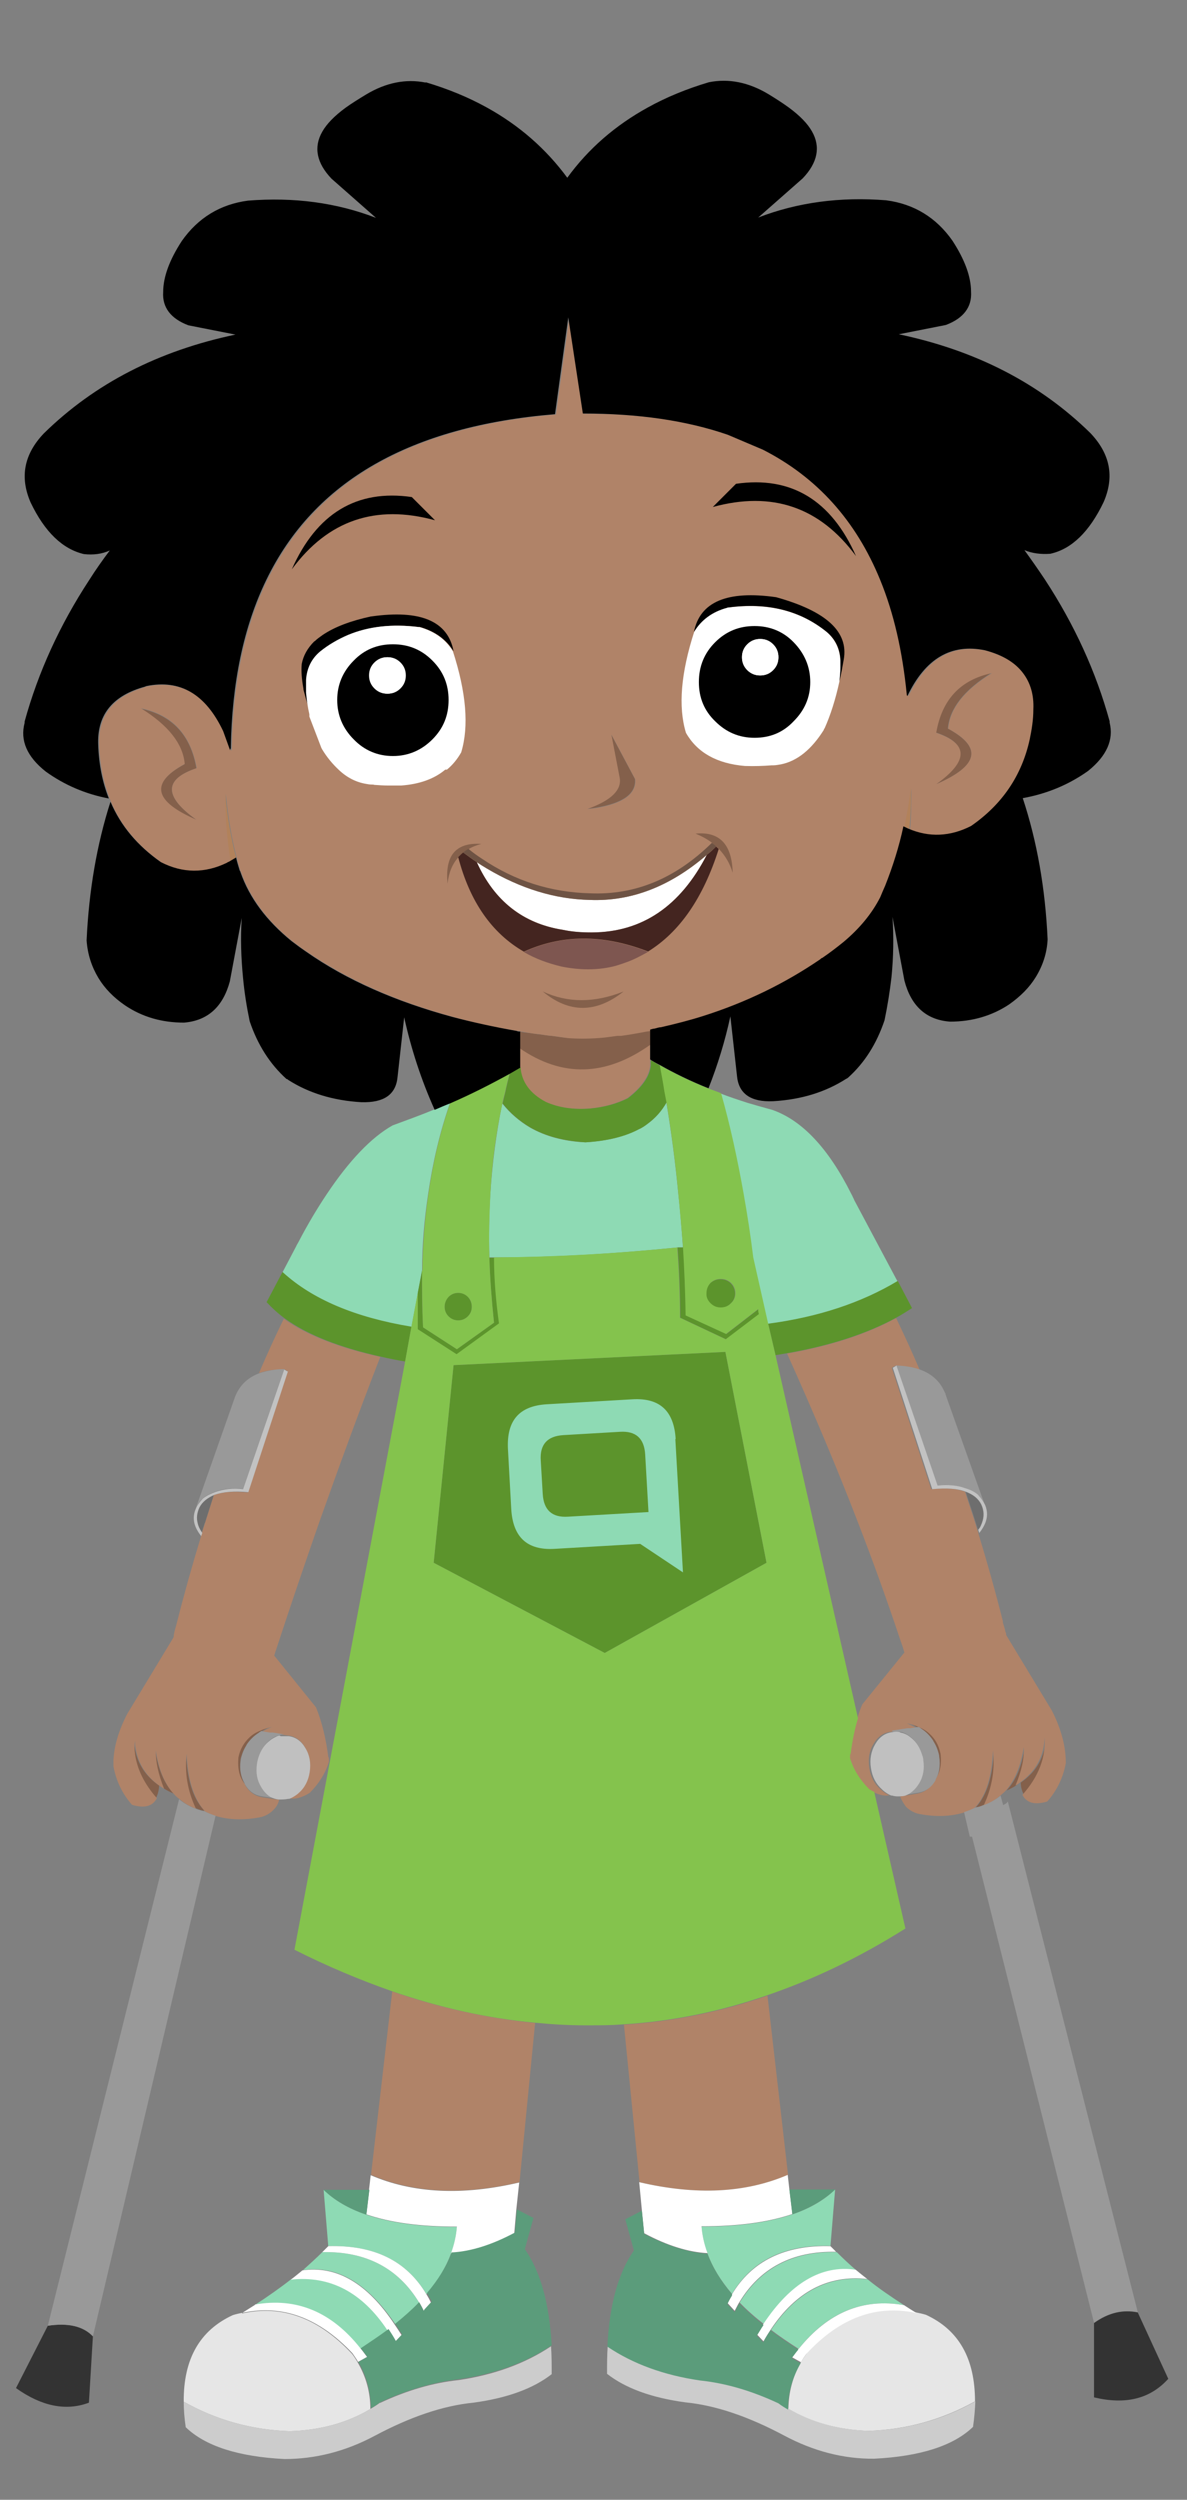 <?xml version="1.0" encoding="UTF-8"?> <svg xmlns="http://www.w3.org/2000/svg" id="a" width="4.278in" height="9.007in" viewBox="0 0 308.023 648.522"><rect x="0" y="0" width="308.023" height="648.522" fill="#808080" stroke="none"/><g id="b"><path d="M283.896,602.682v19.269c8.258,1.978,14.624.344,19.269-4.817l-7.914-17.205c-3.785-.774-7.57,0-11.355,2.753M24.107,606.123c-2.581-2.667-6.538-3.527-11.699-2.753l-8.258,16.172c6.624,4.731,12.989,6.022,18.925,3.785l1.032-17.205Z" fill="#333" stroke-width="0"></path><path d="M261.186,464.529c.946-.43,1.806-.86,2.581-1.376,1.548-3.871,2.237-7.14,2.151-9.979-.688,4.903-2.237,8.688-4.731,11.355M264.885,462.464c0,1.204.344,2.237.774,3.097,4.215-4.731,6.108-9.721,5.763-14.968-.172,4.989-2.323,8.946-6.538,11.871M253.444,468.658s-.172.258-.344.344c.43,0,.946-.172,1.376-.344.344,0,.688-.258,1.032-.344,2.151-4.559,3.011-9.29,2.409-14.28-.258,6.71-1.806,11.527-4.473,14.624M50.602,469.088c.344,0,.688.258,1.032.344.43.172.946.258,1.376.344,0,0-.172-.258-.258-.344-2.753-3.097-4.215-7.914-4.473-14.624-.602,4.989.258,9.721,2.409,14.28M40.279,453.948c-.172,2.839.602,6.108,2.151,9.979.774.516,1.634.946,2.581,1.376-2.409-2.667-4.043-6.452-4.731-11.355M40.537,466.335c.43-.86.688-1.893.774-3.097-3.269-2.237-5.247-5.161-6.108-8.602-.258-1.032-.43-2.151-.43-3.269v3.441c.516,4.043,2.409,7.828,5.678,11.527M67.032,449.647c.258-.172.516-.43.774-.516.774-.43,1.72-.86,2.667-1.29-1.118.258-2.151.516-3.011.946-1.118.43-2.151,1.032-2.925,1.806-1.462,1.29-2.409,3.011-2.839,5.161-.344,2.925.172,5.247,1.72,6.968-.946-1.72-1.29-3.699-1.032-5.936,0-.602.258-1.204.43-1.72.258-.774.602-1.462,1.032-2.151l.172-.344c.774-1.118,1.72-2.151,3.011-2.925M235.637,446.98c.946.344,1.893.774,2.667,1.29.258.172.602.344.86.516,1.204.774,2.237,1.806,2.925,2.925l.172.344c.43.688.774,1.376,1.032,2.151.172.516.344,1.118.43,1.806.344,2.237,0,4.215-.946,5.936,1.462-1.72,1.978-4.043,1.634-6.968-.43-2.151-1.376-3.871-2.839-5.161-.774-.774-1.806-1.376-2.925-1.806-.86-.43-1.893-.688-3.011-.946M142.904,268.741c-1.118-.172-2.151-.344-3.269-.43-1.032-.172-2.151-.344-3.183-.43-.516,0-1.032-.172-1.548-.258v4.473c11.097,7.57,22.366,7.312,33.893-.86v-3.871c-.688,0-1.462.258-2.237.344-1.893.344-3.785.688-5.763.946h-.946l-3.269.43c-3.355.344-6.452.344-9.29.172-1.548-.172-3.011-.344-4.473-.602M242.949,203.449c11.097-4.817,12.043-9.549,3.011-14.452.43-5.247,4.301-10.065,11.355-14.452-8.172,1.72-12.903,6.882-14.452,15.484,8.43,2.839,8.43,7.312,0,13.334M160.711,201.643c.688,3.269-2.151,5.936-8.43,8.172.774,0,1.548-.172,2.237-.258,7.14-1.204,10.581-3.613,10.237-7.484l-6.194-11.613,2.151,11.183M50.946,212.654c-8.43-6.022-8.43-10.495,0-13.334-1.462-8.602-6.28-13.764-14.452-15.484,7.14,4.387,10.925,9.204,11.355,14.452-9.032,4.817-8.086,9.635,3.011,14.452h0l.086-.086h0Z" fill="#84604b" stroke-width="0"></path><path d="M254.734,395.108c.602-1.548.602-3.183-.172-4.817-.774-1.548-2.151-2.581-3.957-3.269.86,2.667,1.806,5.419,2.667,8.172.172.516.344,1.118.516,1.72.43-.516.688-1.118.946-1.72M53.182,395.108c.774-2.409,1.548-4.817,2.323-7.312-1.806.688-3.183,1.806-3.957,3.355-.602,1.376-.774,2.667-.43,3.957.172.86.602,1.72,1.204,2.581.258-.86.516-1.72.774-2.581,0,0,.086,0,.086,0Z" fill="#6e6e6e" stroke-width="0"></path><path d="M138.861,524.831c-12.215-1.204-24.603-3.871-37.076-8.172l-5.505,47.571c11.011,4.731,23.828,5.333,38.538,1.893l4.043-41.291M199.077,517.777c-12.215,4.215-24.689,6.71-37.162,7.484l4.043,40.861c14.624,3.441,27.527,2.839,38.538-1.893l-5.333-46.452M232.54,354.333h0c2.323,0,4.387.43,6.108,1.032-1.978-4.645-4.043-9.118-6.108-13.42-7.57,4.129-17.032,7.226-28.302,9.204,6.796,15.054,12.989,29.764,18.495,44.044,3.957,10.237,7.57,20.301,10.839,30.108l.602,1.72c.172.516.344,1.118.516,1.72l-.172.172h0l-10.753,13.248c-.516,1.204-.946,2.409-1.29,3.699-.86,2.839-1.462,5.849-1.893,9.118,0,.258,0,.602-.172.86v.344h0c.86,2.925,2.581,5.678,4.989,8.086.43.258.86.516,1.29.688,1.634.774,3.011,1.032,4.129.774-.774-.258-1.462-.774-2.151-1.376l-.172-.172c-1.634-1.376-2.581-3.269-2.925-5.591s0-4.387,1.118-6.194c1.032-1.806,2.495-2.839,4.301-3.097h.172l3.957-.602h.774l2.064-.344c-.774-.43-1.72-.86-2.667-1.29,1.118.258,2.151.516,3.011.946,1.118.43,2.151,1.032,2.925,1.806,1.462,1.29,2.409,3.011,2.839,5.161.344,2.925-.172,5.247-1.634,6.968v.172c-1.032,1.806-2.495,2.839-4.301,3.183l-4.559.774c.43,1.032.946,1.893,1.548,2.667.946.946,2.151,1.635,3.613,1.893,4.215.774,7.914.602,11.183-.344,1.032-.344,2.064-.688,2.925-1.204,0,0,.172-.258.344-.344,2.753-3.097,4.215-7.914,4.473-14.624.602,4.989-.258,9.721-2.409,14.28,1.548-.602,2.925-1.376,4.129-2.409.516-.43,1.032-.86,1.548-1.376,2.409-2.667,3.957-6.452,4.731-11.355.172,2.839-.516,6.108-2.151,9.979.344-.258.774-.43,1.032-.688,4.215-2.925,6.366-6.882,6.538-11.871.344,5.247-1.548,10.237-5.763,14.968,1.118,2.151,3.269,2.667,6.452,1.72,2.581-2.925,4.129-6.28,4.817-9.979,0-4.129-1.118-8.688-3.613-13.592l-11.871-19.613h0c0-.258,0-.516-.172-.774-.172-.86-.43-1.634-.688-2.495v-.344c-1.978-7.828-4.129-15.484-6.366-22.796,0-.258-.172-.602-.258-.86-.172-.602-.344-1.118-.516-1.72-.86-2.753-1.806-5.505-2.667-8.172-2.151-.86-5.075-1.032-8.774-.688l-10.237-31.484.86-.516M134.904,276.655v.172c.258,3.871,2.495,6.882,6.538,9.032,3.441,1.462,7.312,2.064,11.613,1.72,3.699-.344,6.968-1.29,9.721-2.667,3.699-2.839,5.678-5.678,5.936-8.516v-5.333c-11.527,8.172-22.796,8.516-33.893.86v4.645M73.742,355.194l.86.516-10.323,31.484c-3.613-.344-6.538-.172-8.774.688-.774,2.409-1.548,4.817-2.323,7.312-.258.86-.602,1.72-.774,2.581,0,.258-.172.516-.258.86-2.237,7.312-4.387,14.968-6.366,22.796-.258.86-.516,1.806-.688,2.753,0,.258,0,.516-.172.774h0l-11.871,19.613c-2.237,4.301-3.441,8.344-3.613,12.129v1.548c.688,3.699,2.237,7.054,4.817,9.979,3.183.946,5.333.43,6.452-1.72-3.269-3.699-5.161-7.57-5.678-11.527-.172-1.118-.172-2.237,0-3.441,0,1.118.172,2.237.43,3.269.86,3.441,2.839,6.366,6.108,8.602.344.258.688.43,1.032.688-1.548-3.871-2.237-7.14-2.151-9.979.688,4.903,2.237,8.688,4.731,11.355.43.516.946.946,1.548,1.376,1.204,1.032,2.581,1.806,4.129,2.409-2.151-4.559-3.011-9.29-2.409-14.28.258,6.71,1.806,11.527,4.473,14.624,0,0,.172.258.258.344.946.516,1.893.86,2.925,1.204,3.183.946,6.968,1.118,11.183.344,1.462-.258,2.667-.946,3.613-1.893s1.204-1.548,1.548-2.667l-4.559-.688c-1.806-.344-3.269-1.376-4.301-3.183v-.172c-1.462-1.72-1.978-4.043-1.72-6.968.43-2.151,1.462-3.871,2.839-5.161.774-.774,1.806-1.376,2.925-1.806.86-.43,1.893-.688,3.011-.946-.946.344-1.893.774-2.667,1.29l2.065.344h.774l3.871.602h.172c1.806.258,3.269,1.29,4.301,3.097,1.118,1.893,1.462,3.957,1.118,6.194-.344,2.323-1.29,4.129-2.925,5.505l-.172.172c-.688.602-1.462,1.032-2.237,1.29,1.376.344,3.183,0,5.419-1.376,2.409-2.409,4.129-5.161,4.989-8.086h0v-.344c0-.344,0-.602-.172-.946-.602-4.731-1.634-9.032-3.183-12.817l-10.839-13.42c.344-1.204.774-2.323,1.118-3.441,3.355-10.237,6.882-20.559,10.495-30.968,5.075-14.28,10.323-28.732,15.914-43.097-10.839-2.409-19.183-5.678-25.033-9.893-2.237,4.559-4.387,9.29-6.452,14.108,1.72-.602,3.699-.946,6.022-.946h0M267.466,191.922c.516-2.495.86-5.075.946-7.828.172-3.785-.688-6.882-2.667-9.377-2.064-2.753-5.333-4.645-9.893-5.936h0c-8.774-1.806-15.484,2.064-20.129,11.871,0-.172,0-.344-.172-.516-1.118-11.183-3.355-20.99-6.882-29.592-6.28-15.312-16.43-26.581-30.452-33.807l-9.118-3.871c-10.753-3.785-23.226-5.591-37.592-5.505l-3.785-24.947-3.441,25.119c-37.506,3.097-62.539,17.377-74.926,43.011-5.85,12.043-8.946,26.667-9.204,43.7,0,.172,0,.344-.172.516l-1.806-4.989c-4.559-9.549-11.269-13.42-19.957-11.699h0c-.344.086-.688.172-1.032.344-8,2.409-11.785,7.398-11.441,14.968.172,5.075,1.118,9.635,2.753,13.85.086.258.258.602.344.86,2.667,6.28,7.054,11.441,13.075,15.656,5.763,2.925,11.441,3.011,17.119.172.172,0,.258-.172.516-.258l.43-.258c-.946-6.022-1.462-11.871-1.376-17.549.602,6.28,1.548,11.871,2.839,16.688.258,1.118.602,2.237.946,3.355,0,.086,0,.172.172.344,2.323,6.71,6.796,12.645,13.248,17.893l2.065,1.548c.516.43,1.118.774,1.72,1.204,10.495,7.226,23.14,12.903,38.022,16.947,5.247,1.462,10.753,2.667,16.602,3.613.344,0,.602,0,.946.172.516,0,.946.172,1.548.258,1.032.172,2.151.344,3.183.43,1.118.172,2.151.344,3.269.43,1.462.172,2.925.43,4.473.602,2.839.172,5.936.172,9.29-.172l3.269-.43h.946c1.978-.258,3.871-.602,5.763-.946.774-.172,1.462-.258,2.237-.344.43,0,.774-.172,1.118-.258.516,0,1.118-.258,1.634-.344,3.785-.86,7.484-1.806,11.011-2.925,11.097-3.527,21.162-8.43,30.366-14.71.172-.172.344-.258.516-.344,1.893-1.29,3.699-2.667,5.505-4.129,4.215-3.613,7.398-7.484,9.549-11.613.43-1.032.86-1.978,1.29-3.011,2.064-5.075,3.613-10.151,4.731-15.398.688-3.355,1.29-6.71,1.634-10.151,0,3.613,0,7.14-.344,10.753,5.419,2.323,10.839,2.151,16.258-.688,8.086-5.678,13.162-13.162,15.226-22.452M50.946,199.32c-8.43,2.839-8.43,7.312,0,13.334-11.097-4.817-12.043-9.549-3.011-14.452-.43-5.247-4.301-10.065-11.355-14.452,8.172,1.72,12.903,6.882,14.452,15.484M152.367,209.901c6.28-2.237,9.032-4.989,8.43-8.172l-2.151-11.183,6.194,11.613c.344,3.785-3.097,6.28-10.237,7.484-.688.086-1.462.172-2.237.258M245.96,188.997c9.032,4.817,8.086,9.635-3.011,14.452,8.43-6.022,8.43-10.495,0-13.334,1.462-8.602,6.28-13.764,14.452-15.484-7.14,4.387-10.925,9.204-11.355,14.452h0l-.086-.086h0Z" fill="#b08368" stroke-width="0"></path><path d="M157.7,608.617c-.172,2.323-.172,4.731-.172,7.226,4.731,3.699,11.441,6.194,20.301,7.398,7.914.774,16.43,3.699,25.635,8.602,7.57,4.043,15.398,6.108,23.398,6.022,11.957-.602,20.559-3.355,25.635-8.258.344-2.323.516-4.559.602-6.624-8.43,4.731-17.635,7.312-27.613,7.656-7.914-.258-14.882-2.237-20.817-5.763-.86-.516-1.72-1.032-2.495-1.635-6.968-3.183-13.764-5.161-20.387-5.936-9.377-1.376-17.377-4.301-24-8.774M98.603,623.327c-.774.602-1.634,1.118-2.495,1.635-6.022,3.613-12.989,5.505-20.904,5.763-9.979-.344-19.097-2.925-27.527-7.656,0,2.065.172,4.301.516,6.624,5.075,4.903,13.678,7.656,25.635,8.258,8,0,15.828-1.978,23.398-6.022,9.204-4.903,17.721-7.828,25.635-8.602,8.86-1.204,15.57-3.699,20.301-7.398,0-2.495,0-4.903-.172-7.226-6.71,4.473-14.71,7.398-24,8.774-6.624.688-13.42,2.667-20.387,5.936h0v-.086h0Z" fill="#ccc" stroke-width="0"></path><path d="M217.056,584.273c-11.269-.258-19.699,4.129-25.119,13.075,1.806,1.893,3.957,3.785,6.28,5.591,7.054-10.667,14.968-15.312,23.914-14.022-1.806-1.548-3.441-3.097-4.989-4.645M200.024,604.402c2.151,1.635,4.559,3.269,7.226,4.989,7.484-9.463,16.602-13.248,27.355-11.355-3.441-2.237-6.624-4.387-9.463-6.71-10.151-1.118-18.495,3.269-25.033,13.075M216.712,568.014c-2.839,2.753-6.538,4.903-11.097,6.452-6.28,2.151-14.108,3.183-23.57,3.183.172,2.323.688,4.645,1.548,6.968,1.29,3.613,3.441,7.054,6.366,10.495,5.161-8.688,13.678-12.817,25.549-12.473l1.204-14.624M83.635,584.273c-1.548,1.548-3.183,3.011-4.989,4.645,8.86-1.29,16.774,3.441,23.914,14.022,2.323-1.893,4.387-3.699,6.194-5.591-5.419-8.946-13.85-13.334-25.119-13.075M75.634,591.241c-2.839,2.237-6.022,4.473-9.463,6.71,10.667-1.893,19.785,1.893,27.355,11.355,2.581-1.635,4.989-3.269,7.226-4.989-6.624-9.807-14.968-14.194-25.033-13.075M95.076,574.552c-4.559-1.548-8.258-3.699-11.097-6.452l1.204,14.624c11.871-.344,20.387,3.871,25.463,12.473,2.925-3.441,5.075-6.968,6.366-10.495.86-2.323,1.376-4.645,1.548-6.968-9.463,0-17.291-1.032-23.484-3.183M221.615,311.15c-.258-.43-.43-.946-.688-1.376-5.936-11.871-12.817-19.183-20.559-21.85-2.237-.602-4.301-1.204-6.366-1.806-2.409-.774-4.731-1.548-6.968-2.409,2.323,8.172,4.215,16.86,5.85,26.065.946,5.333,1.72,10.839,2.495,16.516l3.871,17.205c12.903-1.72,24.172-5.419,33.635-11.097l-11.269-21.162M165.958,292.827c-3.613,1.978-8.344,3.183-14.108,3.527-5.505-.258-10.323-1.548-14.366-3.871-2.753-1.634-5.161-3.699-7.14-6.194-1.548,7.57-2.581,15.398-3.097,23.398-.344,5.419-.43,10.925-.258,16.516h1.29c15.656,0,31.484-.946,47.571-2.581h1.376c-.344-4.645-.688-9.29-1.204-13.85-.774-8.086-1.806-16-3.097-23.742-1.204,2.237-2.925,4.129-5.075,5.678-.602.43-1.204.86-1.893,1.204M112.71,287.838c-3.527,1.462-7.14,2.753-10.839,4.129-5.505,3.097-11.269,9.118-17.119,17.893-2.409,3.613-4.903,7.742-7.312,12.387-.172.344-.43.688-.602,1.118l-3.527,6.71c7.742,7.054,18.839,11.785,33.463,14.194l1.634-8.688,1.118-5.849c0-6.882.602-13.506,1.548-19.785,1.204-8.43,3.097-16.344,5.678-23.742-1.376.602-2.753,1.204-4.129,1.72h0l.086-.086h0Z" fill="#8edab4" stroke-width="0"></path><path d="M209.314,610.596c-.516.774-1.032,1.462-1.462,2.237-2.151,3.699-3.183,7.742-3.269,12.043,5.936,3.527,12.903,5.505,20.818,5.763,9.979-.344,19.097-2.925,27.613-7.656,0-11.011-4.129-18.495-12.731-22.452-.86-.258-1.634-.43-2.495-.602-10.409-2.237-19.957,1.29-28.56,10.495M62.817,600.015c-.774.172-1.634.344-2.409.602-8.602,3.957-12.817,11.441-12.731,22.452,8.43,4.731,17.549,7.312,27.527,7.656,7.914-.258,14.882-2.151,20.904-5.763,0-4.301-1.118-8.344-3.269-12.043-.43-.774-.946-1.548-1.462-2.237-8.688-9.29-18.151-12.817-28.56-10.495v-.172Z" fill="#e6e6e6" stroke-width="0"></path><path d="M207.249,609.305c-.602.688-1.118,1.462-1.72,2.237l2.323,1.29c.43-.774.946-1.548,1.462-2.237,8.602-9.29,18.151-12.817,28.56-10.495-1.118-.688-2.237-1.376-3.269-2.065-10.667-1.893-19.785,1.893-27.355,11.355M198.131,607.413c.602-1.118,1.29-2.151,1.893-3.097,6.538-9.807,14.882-14.194,25.033-13.075-1.032-.774-2.064-1.635-3.011-2.409-8.86-1.29-16.86,3.441-23.914,14.022-.602.86-1.118,1.806-1.72,2.753l1.634,1.72M217.056,584.273l-1.548-1.548c-11.871-.344-20.387,3.871-25.549,12.473-.43.688-.86,1.462-1.204,2.237l1.893,2.065c.43-.774.774-1.548,1.204-2.237,5.419-8.946,13.85-13.334,25.119-13.075M204.841,568.014l-.43-3.785c-11.011,4.731-23.828,5.333-38.538,1.893l.688,7.226.602,6.022c5.936,3.183,11.441,4.903,16.43,5.161-.86-2.323-1.376-4.645-1.548-6.968,9.463,0,17.291-1.032,23.57-3.183l-.774-6.452M100.667,604.402c.602.946,1.29,1.978,1.893,3.097l1.634-1.72c-.602-.946-1.204-1.893-1.806-2.753-7.054-10.667-15.054-15.312-23.914-14.022-.946.774-1.978,1.635-3.011,2.409,10.151-1.118,18.495,3.269,25.033,13.075M108.753,597.262c.43.688.86,1.462,1.204,2.237l1.893-2.065c-.344-.774-.774-1.548-1.204-2.237-5.161-8.688-13.592-12.817-25.463-12.473l-1.548,1.548c11.269-.258,19.699,4.129,25.119,13.075M66.172,597.95c-1.118.688-2.151,1.376-3.269,2.065,10.409-2.237,19.871,1.29,28.56,10.495.516.774,1.032,1.462,1.462,2.237l2.323-1.29c-.602-.774-1.118-1.548-1.72-2.237-7.484-9.463-16.602-13.248-27.355-11.355M95.85,568.014l-.774,6.452c6.194,2.151,14.022,3.183,23.484,3.183-.172,2.323-.688,4.645-1.548,6.968,4.989-.258,10.495-1.978,16.43-5.161l.516-6.022.774-7.226c-14.71,3.441-27.527,2.839-38.538-1.893l-.43,3.785h.086v-.086h0Z" fill="#fff" stroke-width="0"></path><path d="M189.959,595.198c-2.925-3.441-5.075-6.968-6.366-10.495-4.989-.344-10.495-2.065-16.43-5.161l-.602-6.022-4.301,2.237,2.237,8.086c-4.043,5.763-6.366,14.108-6.882,24.947,6.624,4.473,14.624,7.398,24,8.774,6.624.688,13.42,2.667,20.387,5.936.774.602,1.634,1.118,2.495,1.635,0-4.387,1.118-8.344,3.269-12.043l-2.323-1.29c.602-.774,1.118-1.548,1.72-2.237-2.581-1.635-4.989-3.269-7.226-4.989-.688.946-1.29,1.978-1.893,3.097l-1.634-1.72c.602-.946,1.118-1.893,1.72-2.753-2.323-1.893-4.387-3.699-6.28-5.591-.43.688-.86,1.462-1.204,2.237l-1.893-2.065c.344-.774.774-1.548,1.204-2.237M204.841,568.014l.774,6.452c4.473-1.548,8.172-3.699,11.097-6.452h-11.871M109.957,599.499c-.43-.774-.774-1.548-1.204-2.237-1.806,1.893-3.957,3.785-6.194,5.591.602.86,1.118,1.806,1.806,2.753l-1.634,1.72c-.602-1.118-1.29-2.151-1.893-3.097-2.237,1.635-4.645,3.269-7.226,4.989.602.688,1.118,1.462,1.72,2.237l-2.323,1.29c2.151,3.699,3.183,7.742,3.269,12.043.86-.516,1.72-1.032,2.495-1.635,6.968-3.183,13.764-5.161,20.387-5.936,9.377-1.376,17.377-4.301,24-8.774-.602-10.839-2.925-19.183-6.968-24.947l2.237-8.086-4.301-2.237-.516,6.022c-5.936,3.183-11.441,4.903-16.43,5.161-1.29,3.613-3.441,7.054-6.366,10.495.43.688.86,1.462,1.204,2.237l-1.893,2.065M95.076,574.552l.774-6.452h-11.871c2.839,2.753,6.538,4.903,11.097,6.452h0Z" fill="#5b9c7b" stroke-width="0"></path><path d="M51.634,469.518c-.344,0-.688-.258-1.032-.344-1.548-.602-2.925-1.376-4.129-2.409l-34.065,136.604c5.161-.774,9.118,0,11.699,2.753l31.828-135.056c-1.032-.344-1.978-.688-2.925-1.204-.43,0-.946-.172-1.376-.344M67.892,449.045c-.258.172-.602.344-.774.516-1.204.774-2.237,1.806-3.011,2.925l-.172.344c-.43.688-.774,1.376-1.032,2.151-.172.516-.344,1.118-.43,1.72-.344,2.237,0,4.215,1.032,5.936v.172c1.032,1.806,2.409,2.839,4.301,3.183l4.559.688h0c-.774,0-1.462-.344-2.151-.688-.86-.602-1.634-1.376-2.323-2.495-1.118-1.806-1.462-3.871-1.118-6.108,0-.602.258-1.204.43-1.806.516-1.548,1.29-2.839,2.495-3.871.516-.43.946-.774,1.462-1.032s1.032-.43,1.548-.602c.602-.172,1.29-.172,1.978,0l-3.871-.602h-.774l-2.065-.344M251.637,476.486h.602l31.656,126.11c3.785-2.667,7.57-3.527,11.355-2.753l-33.721-132.475-.344.43c-.258.172-.602.344-.86.516l-.688-2.495c-1.204,1.032-2.581,1.806-4.129,2.409-.344,0-.688.258-1.032.344-.43.172-.946.258-1.376.344-.946.516-1.893.86-2.925,1.204l1.462,6.28M231.594,449.303h1.978c.516,0,1.032.258,1.548.516s.946.602,1.462,1.032c1.204,1.032,1.978,2.323,2.495,3.871.172.516.344,1.118.43,1.72.344,2.323,0,4.387-1.118,6.108-.602,1.032-1.376,1.893-2.323,2.495-.688.344-1.376.602-2.151.774h0l4.559-.774c1.806-.344,3.269-1.376,4.301-3.183v-.172c.946-1.72,1.29-3.699.946-5.936,0-.602-.258-1.204-.43-1.806-.258-.774-.602-1.462-1.032-2.151l-.172-.344c-.774-1.118-1.72-2.151-2.925-2.925-.258-.172-.516-.43-.86-.516l-2.064.344h-.774l-3.957.602M245.272,361.473c-1.204-3.011-3.441-5.075-6.624-6.194-1.72-.602-3.785-.946-6.108-1.032l10.667,31.14c2.667-.344,5.075,0,7.14.688,1.204.344,2.237.946,3.269,1.634.86.946,1.548,1.893,1.978,2.839l-10.237-28.818v-.344M73.656,355.194c-2.323,0-4.301.43-6.022.946-3.269,1.118-5.419,3.183-6.624,6.194l-10.237,29.076c.344-.946,1.032-1.893,1.893-2.753,1.032-.774,2.151-1.29,3.355-1.72,2.065-.774,4.473-.946,7.054-.688l10.667-31.054h-.086Z" fill="#999" stroke-width="0"></path><path d="M72.624,450.249c-.516,0-1.032.344-1.548.602s-.946.602-1.462,1.032c-1.204,1.032-1.978,2.323-2.495,3.871-.172.516-.344,1.118-.43,1.806-.344,2.323,0,4.301,1.118,6.108.602,1.032,1.376,1.893,2.323,2.495.688.344,1.376.602,2.151.688h0c.86,0,1.72,0,2.495-.172h.258c.774-.258,1.548-.774,2.237-1.29l.172-.172c1.634-1.376,2.581-3.269,2.925-5.505.344-2.323,0-4.387-1.118-6.194-1.032-1.806-2.495-2.839-4.301-3.097h-2.151M233.572,449.389c-.602-.172-1.29-.172-1.978,0h-.172c-1.806.258-3.269,1.29-4.301,3.097-1.118,1.893-1.462,3.957-1.118,6.194.344,2.323,1.29,4.129,2.925,5.591l.172.172c.688.602,1.376,1.032,2.151,1.376h.258c.774.258,1.634.258,2.495.172h0c.774,0,1.462-.344,2.151-.774.86-.602,1.634-1.376,2.323-2.495,1.118-1.806,1.462-3.871,1.118-6.108,0-.602-.258-1.204-.43-1.72-.516-1.548-1.29-2.839-2.495-3.871-.516-.43-.946-.774-1.462-1.032s-1.032-.43-1.548-.516h-.086v-.086h0Z" fill="silver" stroke-width="0"></path><path d="M232.54,354.333h0l-.86.516,10.237,31.484c3.699-.344,6.624-.172,8.774.688,1.806.688,3.183,1.72,3.957,3.269.774,1.634.774,3.269.172,4.817s-.516,1.118-.946,1.72c0,.258.172.602.258.86.688-.86,1.204-1.72,1.548-2.581.602-1.548.602-3.011,0-4.559-.43-.946-1.118-1.893-1.978-2.839-.946-.774-2.064-1.29-3.269-1.634-2.064-.774-4.473-.946-7.14-.688l-10.667-31.14M74.602,355.796l-.86-.516h0l-10.667,31.054c-2.667-.344-4.989,0-7.054.688-1.204.43-2.323.946-3.355,1.72-.86.946-1.548,1.806-1.893,2.753-.516,1.204-.602,2.409-.344,3.613.258,1.118.86,2.237,1.806,3.441,0-.258.172-.516.258-.86-.602-.86-1.032-1.72-1.204-2.581-.344-1.29-.172-2.581.43-3.957.774-1.548,2.151-2.581,3.957-3.355,2.237-.774,5.161-1.032,8.774-.688l10.323-31.484v.172h-.172,0Z" fill="#c2c2c2" stroke-width="0"></path><path d="M201.228,351.581c1.032-.172,2.064-.344,3.011-.516,11.269-1.978,20.732-5.075,28.302-9.204,1.462-.774,2.753-1.634,4.129-2.495l-3.699-7.054c-9.463,5.678-20.645,9.377-33.635,11.097l1.893,8.086M177.227,323.623h-1.376c.43,6.108.688,12.215.688,18.237l11.871,5.591,8.602-6.538c0-.516-.172-.946-.172-1.29l-8.344,6.452-10.495-4.817c-.172-6.022-.344-11.957-.688-17.807M134.99,276.827h0c-.946.516-1.806,1.032-2.667,1.548h0c-.43,1.72-.86,3.355-1.204,5.075-.258.946-.43,1.893-.688,2.839,1.978,2.495,4.387,4.559,7.14,6.194,4.043,2.323,8.774,3.527,14.366,3.871,5.763-.344,10.495-1.548,14.108-3.527.688-.344,1.376-.774,1.893-1.204,2.151-1.548,3.785-3.441,5.075-5.678-.172-.86-.344-1.806-.516-2.667-.43-2.323-.774-4.559-1.204-6.796h0c-.774-.516-1.634-.946-2.409-1.462v1.376c-.258,2.839-2.237,5.678-5.936,8.516-2.753,1.376-6.022,2.323-9.721,2.667-4.301.344-8.172-.172-11.613-1.72-4.043-2.151-6.28-5.161-6.538-9.032M118.904,335.408c-.946,0-1.806.344-2.495,1.032-.688.688-1.032,1.548-1.032,2.581s.344,1.806,1.032,2.495,1.548,1.032,2.495,1.032,1.806-.344,2.495-1.032c.688-.688,1.032-1.548,1.032-2.495s-.344-1.806-1.032-2.581c-.688-.688-1.548-1.032-2.495-1.032M188.238,350.721l-70.539,3.441-5.161,51.27,44.388,23.398,41.979-23.398-10.667-54.711M189.615,332.914c-.688-.688-1.634-1.032-2.667-1.032s-1.893.344-2.667,1.032c-.688.774-1.118,1.634-1.032,2.667,0,1.032.344,1.893,1.032,2.581s1.634,1.118,2.667,1.118,1.893-.344,2.667-1.118c.774-.688,1.118-1.634,1.118-2.581s-.344-1.893-1.118-2.667M108.409,335.408v9.463l10.151,6.538,11.011-8c-.774-5.591-1.204-11.269-1.29-17.119h-1.29c.172,5.505.602,11.097,1.204,16.86l-9.635,6.882-8.774-5.678c-.258-5.075-.344-9.979-.258-14.796l-1.118,5.849M73.312,329.989l-4.129,7.828c1.376,1.462,2.925,2.925,4.817,4.301,5.85,4.215,14.194,7.484,25.033,9.893,1.893.43,3.957.86,6.108,1.204l1.634-9.032c-14.624-2.409-25.807-7.14-33.463-14.194h0Z" fill="#5c942c" stroke-width="0"></path><path d="M235.981,215.062c.344-3.613.516-7.14.344-10.753-.344,3.441-.946,6.796-1.634,10.151.43.172.86.43,1.29.602M59.806,223.321l1.462-.86c-1.29-4.817-2.237-10.409-2.839-16.688,0,5.678.43,11.527,1.376,17.549Z" fill="#b2825b" stroke-width="0"></path><path d="M109.527,329.559c0,4.817,0,9.721.258,14.796l8.774,5.678,9.635-6.882c-.602-5.763-1.032-11.355-1.204-16.86-.172-5.591,0-11.097.258-16.516.43-8.086,1.462-15.828,3.097-23.398.172-.946.43-1.893.688-2.839.344-1.72.774-3.355,1.204-5.075h0c-4.989,2.667-10.065,5.247-15.398,7.656-2.581,7.398-4.473,15.312-5.678,23.742-.946,6.28-1.462,12.903-1.548,19.785M116.409,336.441c.688-.688,1.548-1.032,2.495-1.032s1.806.344,2.495,1.032c.688.688,1.032,1.548,1.032,2.581s-.344,1.806-1.032,2.495-1.548,1.032-2.495,1.032-1.806-.344-2.495-1.032c-.688-.688-1.032-1.548-1.032-2.495s.344-1.806,1.032-2.581M108.409,344.871v-9.463l-1.634,8.688-1.634,9.032-28.732,152.691c8.516,4.301,16.947,7.828,25.291,10.753,12.473,4.301,24.861,7.054,37.076,8.172,4.387.43,8.774.688,13.075.688s6.624,0,9.893-.258c12.559-.774,24.947-3.269,37.162-7.484,12.129-4.129,24.172-9.893,36.044-17.377l-8.086-35.441c-.43-.172-.86-.43-1.29-.688-2.409-2.409-4.129-5.161-4.989-8.086h0v-.344c0-.344,0-.602.172-.86.43-3.269,1.032-6.366,1.893-9.118l-21.42-94.281-1.893-8.086-3.871-17.205c-.688-5.678-1.548-11.183-2.495-16.516-1.634-9.204-3.527-17.893-5.85-26.065-1.032-.43-2.064-.774-3.183-1.204-4.731-1.893-9.032-3.957-12.731-6.108h0c.43,2.323.86,4.559,1.204,6.882.172.86.344,1.806.516,2.667,1.29,7.742,2.323,15.656,3.097,23.742.43,4.559.86,9.204,1.204,13.85.344,5.849.602,11.785.688,17.807l10.495,4.817,8.344-6.452c0,.344,0,.774.172,1.29l-8.602,6.538-11.871-5.591c0-6.108-.258-12.129-.688-18.237-16.086,1.634-31.915,2.495-47.571,2.581,0,5.849.516,11.527,1.29,17.119l-11.011,8-10.151-6.538M187.034,331.795c1.032,0,1.893.344,2.667,1.032.774.774,1.118,1.634,1.118,2.667s-.344,1.893-1.118,2.581c-.688.774-1.634,1.118-2.667,1.118s-1.893-.344-2.667-1.118-1.118-1.634-1.032-2.581c0-1.032.344-1.893,1.032-2.667.774-.688,1.634-1.032,2.667-1.032M117.7,354.161l70.539-3.441,10.667,54.711-41.979,23.398-44.388-23.398,5.161-51.27h0Z" fill="#84c34d" stroke-width="0"></path><path d="M61.269,222.46l-1.462.86-.43.258c-.172,0-.344.172-.516.258-5.678,2.753-11.441,2.753-17.119-.172-6.022-4.215-10.409-9.377-13.075-15.656-3.527,11.011-5.591,22.968-6.194,35.958.258,3.613,1.29,6.796,3.097,9.807,1.634,2.667,3.871,4.989,6.882,7.054,4.473,3.011,9.549,4.473,15.312,4.473,6.108-.516,10.065-4.043,11.871-10.667l3.097-16.516c-.344,5.247-.172,10.409.344,15.656.344,3.699.946,7.484,1.72,11.183,2.065,6.108,5.247,11.097,9.549,14.968,0,0,.258,0,.344.172,5.333,3.441,11.699,5.419,19.097,5.849,5.85.172,8.946-1.978,9.377-6.538l1.72-15.484c1.806,8.172,4.387,16.172,7.914,24,1.376-.602,2.753-1.204,4.129-1.72,5.333-2.323,10.409-4.903,15.398-7.656.86-.516,1.806-1.032,2.667-1.548v-9.377c-.344,0-.602,0-.946-.172-5.85-1.032-11.355-2.237-16.602-3.613-14.882-4.043-27.613-9.635-38.022-16.947-.602-.43-1.118-.774-1.72-1.204l-2.065-1.548c-6.452-5.247-10.925-11.183-13.248-17.893,0-.086,0-.172-.172-.344-.344-1.118-.688-2.237-.946-3.355M110.474,21.425c-5.161-1.032-10.323,0-15.484,3.097-1.978,1.204-3.785,2.323-5.333,3.441-2.925,2.151-4.903,4.215-6.022,6.194-2.323,4.043-1.462,8.172,2.409,12.215l11.527,10.151c-10.237-3.957-21.334-5.419-33.205-4.473-7.226.946-12.989,4.473-17.205,10.495-3.183,4.903-4.817,9.29-4.817,13.248-.258,3.957,1.978,6.882,6.538,8.602l12.215,2.409c-20.043,4.215-36.56,12.731-49.721,25.635-5.161,5.419-6.28,11.355-3.441,17.893,3.699,7.742,8.344,12.129,13.85,13.42,2.409.258,4.645,0,6.71-.946-1.893,2.495-3.699,5.075-5.333,7.656-7.656,11.699-13.248,23.914-16.774,36.732v.344c-1.204,4.559.602,8.774,5.505,12.645,4.903,3.527,10.409,5.85,16.344,6.968-1.634-4.129-2.581-8.774-2.753-13.85-.344-7.57,3.441-12.559,11.441-14.968.344-.086.688-.172,1.032-.344h0c8.774-1.806,15.398,2.064,19.957,11.699l1.806,4.989c0-.172,0-.344.172-.516.258-17.032,3.355-31.656,9.204-43.7,12.387-25.635,37.42-39.915,74.926-43.011l3.441-25.119,3.785,24.947c14.366,0,26.839,1.806,37.592,5.505l9.118,3.871c14.022,7.14,24.172,18.409,30.452,33.807,3.527,8.602,5.763,18.409,6.882,29.592,0,.172,0,.344.172.516,4.645-9.721,11.355-13.678,20.129-11.871h0c4.559,1.204,7.828,3.183,9.893,5.936,1.893,2.495,2.839,5.591,2.667,9.377,0,2.753-.43,5.333-.946,7.828-2.064,9.377-7.14,16.86-15.226,22.452-5.419,2.753-10.839,3.011-16.258.688-.43-.172-.86-.43-1.29-.602-1.118,5.247-2.753,10.409-4.731,15.398-.43.946-.86,1.978-1.29,3.011-2.151,4.215-5.333,8.086-9.549,11.613-1.806,1.462-3.613,2.839-5.505,4.129-.172,0-.344.172-.516.344-9.204,6.28-19.269,11.183-30.366,14.71-3.527,1.118-7.226,2.064-11.011,2.925-.602,0-1.118.258-1.634.344-.344,0-.774.172-1.118.258v7.742c.774.516,1.548.946,2.409,1.376,3.785,2.151,8,4.215,12.731,6.108,2.409-6.108,4.301-12.301,5.678-18.667l1.72,15.484c.43,4.559,3.527,6.796,9.377,6.538,7.398-.43,13.678-2.409,19.011-5.849.172,0,.258-.172.43-.258,4.301-3.871,7.398-8.774,9.463-14.882.774-3.699,1.376-7.484,1.806-11.183.516-5.247.602-10.409.258-15.656l3.097,16.516c1.72,6.624,5.678,10.237,11.871,10.667,5.763,0,10.925-1.548,15.312-4.473,2.925-2.064,5.247-4.387,6.882-7.054,1.806-2.925,2.925-6.194,3.097-9.807-.602-13.248-2.753-25.463-6.452-36.646,6.194-1.118,11.871-3.441,16.947-7.054,4.817-3.871,6.71-8.086,5.591-12.559v-.344h0c-3.527-12.817-9.118-25.033-16.774-36.732-1.72-2.581-3.527-5.161-5.333-7.656,2.064.86,4.301,1.118,6.71.946,5.505-1.204,10.151-5.678,13.85-13.42,2.839-6.538,1.72-12.473-3.441-17.893-13.162-12.903-29.678-21.42-49.721-25.635l12.215-2.409c4.559-1.72,6.796-4.645,6.538-8.602,0-3.957-1.634-8.344-4.817-13.248-4.215-6.022-9.979-9.549-17.205-10.495-11.871-.946-22.968.516-33.205,4.473l11.527-10.151c3.871-4.043,4.731-8.172,2.409-12.215-1.118-1.978-3.097-4.043-6.022-6.194-1.548-1.118-3.269-2.237-5.247-3.441-5.161-3.097-10.323-4.129-15.484-3.097-5.763,1.72-11.011,3.871-15.828,6.538-8.43,4.645-15.398,10.667-20.904,18.237-5.505-7.484-12.473-13.592-20.904-18.237-4.817-2.667-10.065-4.817-15.828-6.538h0v.086h0Z" fill="#000" stroke-width="0"></path></g><g id="c"><path d="M190.991,125.513l-6.022,6.022c15.398-4.215,27.785,0,37.162,12.731-6.452-14.538-16.86-20.817-31.14-18.753h0Z" fill="#000" stroke-width="0"></path></g><g id="d"><path d="M161.829,257.214c-7.57,3.011-14.538,3.011-20.99,0,6.796,5.678,13.85,5.678,20.99,0M118.818,220.224c0,.086-.258.172-.344.258-1.978,1.634-2.753,4.559-2.323,8.774.258-2.753,1.204-5.075,2.753-6.796.43-.43.86-.86,1.29-1.204s.86-.602,1.376-.946c.946-.602,2.064-1.032,3.355-1.376-2.667-.172-4.645.258-6.108,1.29M184.711,218.675c.43.258.774.602,1.204.946.258.172.43.43.688.688,1.634,1.72,2.839,3.785,3.527,6.108-.172-7.398-3.441-10.753-9.635-10.151,1.634.688,3.097,1.462,4.301,2.409h-.086Z" fill="#84604b" stroke-width="0"></path><path d="M145.743,250.762c4.731.946,9.204.946,13.248,0,.774-.172,1.548-.43,2.323-.688l1.462-.516c1.893-.688,3.613-1.634,5.333-2.581,0,0-.172,0-.258-.172-11.441-4.387-22.108-4.387-31.915.172,2.925,1.72,6.194,2.925,9.807,3.785h0Z" fill="#7e5650" stroke-width="0"></path><path d="M146.001,241.213c2.409.516,4.989.774,7.656.688,12.903,0,22.882-6.796,29.764-20.129-9.549,8.258-19.699,12.129-30.366,11.699-9.032-.258-17.979-3.011-26.753-8.172-.86-.516-1.72-1.032-2.581-1.634,4.559,10.065,12.043,15.914,22.28,17.549h0Z" fill="#fff" stroke-width="0"></path><path d="M186.518,220.31c-.172-.258-.43-.43-.688-.688-.774.774-1.634,1.548-2.409,2.151-6.882,13.334-16.774,20.043-29.764,20.129-2.753,0-5.247-.172-7.656-.688-10.323-1.634-17.721-7.484-22.28-17.549-1.204-.774-2.323-1.634-3.527-2.495-.43.344-.86.774-1.29,1.204,3.011,11.527,8.688,19.699,17.032,24.517,9.807-4.473,20.387-4.559,31.915-.172,0,0,.172,0,.258.172,8.258-5.075,14.366-13.936,18.409-26.667h0v.086h0Z" fill="#442520" stroke-width="0"></path><path d="M185.916,219.621c-.344-.344-.774-.688-1.204-.946-9.377,9.204-19.871,13.592-31.656,13.075-10.065-.258-19.441-3.183-27.957-8.946-1.204-.774-2.409-1.634-3.527-2.581-.516.258-.946.602-1.376.946,1.204.86,2.323,1.634,3.527,2.495.86.602,1.72,1.118,2.581,1.634,8.774,5.247,17.721,8,26.753,8.172,10.667.43,20.817-3.441,30.366-11.699.774-.688,1.634-1.376,2.409-2.151h.086,0Z" fill="#6e5344" stroke-width="0"></path></g><g id="e"><path d="M189.013,157.599h-.258c-3.871,1.032-6.796,3.183-8.602,6.28-3.441,10.667-4.215,19.441-2.151,26.237,2.925,5.161,8.086,8,15.312,8.602,2.409.086,4.731,0,6.968-.172h.43c.688,0,1.376-.172,1.978-.258,4.215-.86,7.914-3.871,11.097-8.946,0-.086,0-.258.172-.344,1.548-3.441,2.839-7.484,3.871-12.215.172-1.118.258-2.323.258-3.527v-1.893c-.172-3.011-1.376-5.505-3.527-7.398-6.882-5.591-15.398-7.656-25.549-6.366h0Z" fill="#fff" stroke-width="0"></path><path d="M188.755,157.599h.258c10.151-1.376,18.667.774,25.549,6.366,2.237,1.893,3.441,4.387,3.527,7.398v1.893c0,1.204-.172,2.409-.258,3.527.43-1.806.774-3.699,1.118-5.678,1.29-7.226-4.559-12.559-17.549-16.172-12.731-1.806-19.785,1.204-21.334,9.032,1.893-3.097,4.731-5.247,8.602-6.28h.086v-.086h0Z" fill="#000" stroke-width="0"></path></g><g id="f"><path d="M195.808,162.416c-4.043,0-7.398,1.376-10.237,4.215-2.839,2.839-4.215,6.28-4.215,10.323s1.376,7.398,4.215,10.151c2.839,2.839,6.194,4.301,10.237,4.301s7.398-1.376,10.151-4.301c2.839-2.839,4.301-6.194,4.301-10.151s-1.462-7.398-4.301-10.323c-2.753-2.839-6.194-4.215-10.151-4.215M192.54,170.502c0-1.29.43-2.409,1.376-3.355.946-.946,2.064-1.376,3.355-1.376s2.409.43,3.355,1.376,1.376,2.064,1.376,3.355-.43,2.409-1.376,3.355-2.064,1.376-3.355,1.376-2.409-.43-3.355-1.376-1.376-2.064-1.376-3.355h0Z" fill="#000" stroke-width="0"></path><path d="M193.916,167.148c-.946.946-1.376,2.064-1.376,3.355s.43,2.409,1.376,3.355,2.064,1.376,3.355,1.376,2.409-.43,3.355-1.376,1.376-2.064,1.376-3.355-.43-2.409-1.376-3.355-2.064-1.376-3.355-1.376-2.409.43-3.355,1.376Z" fill="#fff" stroke-width="0"></path></g><g id="g"><path d="M96.28,159.922c-5.161,1.118-9.377,2.667-12.559,4.817-.688.516-1.376.946-1.978,1.548,0,0,0,.086-.172.086h0c-1.806,1.806-2.839,3.699-3.269,5.85-.172,1.893,0,3.957.43,6.366,0,.43.172.86.258,1.204.258,1.032.516,1.978.774,2.753.344,1.118.516,2.064.688,2.753-.43-1.806-.688-3.613-.86-5.591v-3.269c.172-3.011,1.376-5.505,3.613-7.398,2.237-1.806,4.645-3.183,7.226-4.301,5.419-2.237,11.527-2.925,18.323-2.064h.258c3.871,1.118,6.796,3.183,8.688,6.28-1.462-7.828-8.602-10.839-21.334-9.032h-.086Z" fill="#000" stroke-width="0"></path><path d="M115.979,199.664c1.462-1.204,2.667-2.667,3.699-4.473,2.064-6.796,1.29-15.57-2.151-26.237-1.893-3.097-4.731-5.161-8.688-6.28h-.258c-6.882-.86-12.989-.172-18.323,2.064-2.581,1.118-4.989,2.495-7.226,4.301-2.237,1.893-3.441,4.387-3.613,7.398v3.269c.172,1.893.43,3.785.86,5.591v.602l3.097,8.086c0,.086.172.258.172.344,1.29,2.151,2.753,3.871,4.301,5.333,2.151,2.064,4.559,3.269,7.14,3.699.43.086.946.172,1.376.172s.516,0,.774.086c1.204.086,2.409.172,3.613.172h3.355c4.731-.344,8.602-1.72,11.441-4.129h.43Z" fill="#fff" stroke-width="0"></path></g><g id="h"><path d="M112.194,191.836c2.839-2.839,4.215-6.194,4.215-10.237s-1.376-7.398-4.215-10.237c-2.839-2.839-6.194-4.215-10.237-4.215s-7.398,1.376-10.151,4.215c-2.839,2.839-4.301,6.28-4.301,10.237s1.462,7.398,4.301,10.237c2.753,2.839,6.194,4.301,10.151,4.301s7.398-1.462,10.237-4.301M100.581,170.502c1.29,0,2.409.43,3.355,1.376s1.376,2.064,1.376,3.355-.43,2.409-1.376,3.355-2.065,1.376-3.355,1.376-2.409-.43-3.355-1.376-1.376-2.064-1.376-3.355.43-2.409,1.376-3.355,2.065-1.376,3.355-1.376Z" fill="#000" stroke-width="0"></path><path d="M103.85,171.879c-.946-.946-2.065-1.376-3.355-1.376s-2.409.43-3.355,1.376-1.376,2.064-1.376,3.355.43,2.409,1.376,3.355,2.065,1.376,3.355,1.376,2.409-.43,3.355-1.376,1.376-2.064,1.376-3.355-.43-2.409-1.376-3.355Z" fill="#fff" stroke-width="0"></path></g><g id="i"><path d="M106.861,128.953l6.022,6.022c-15.398-4.215-27.785,0-37.162,12.731,6.452-14.538,16.86-20.817,31.14-18.753Z" fill="#000" stroke-width="0"></path></g><g id="j"><path d="M175.335,373.345c-.43-7.312-4.129-10.753-11.269-10.323l-22.194,1.29c-7.14.43-10.409,4.215-10.065,11.527l.86,15.656c.43,7.312,4.129,10.753,11.269,10.323l22.194-1.29,11.097,7.398-1.978-34.581M167.421,377.302l.86,14.968-20.904,1.204c-4.129.258-6.28-1.72-6.538-5.849l-.516-8.774c-.258-4.129,1.72-6.28,5.85-6.538l14.71-.86c4.129-.258,6.28,1.72,6.538,5.849h0Z" fill="#8edab4" stroke-width="0"></path></g></svg> 
